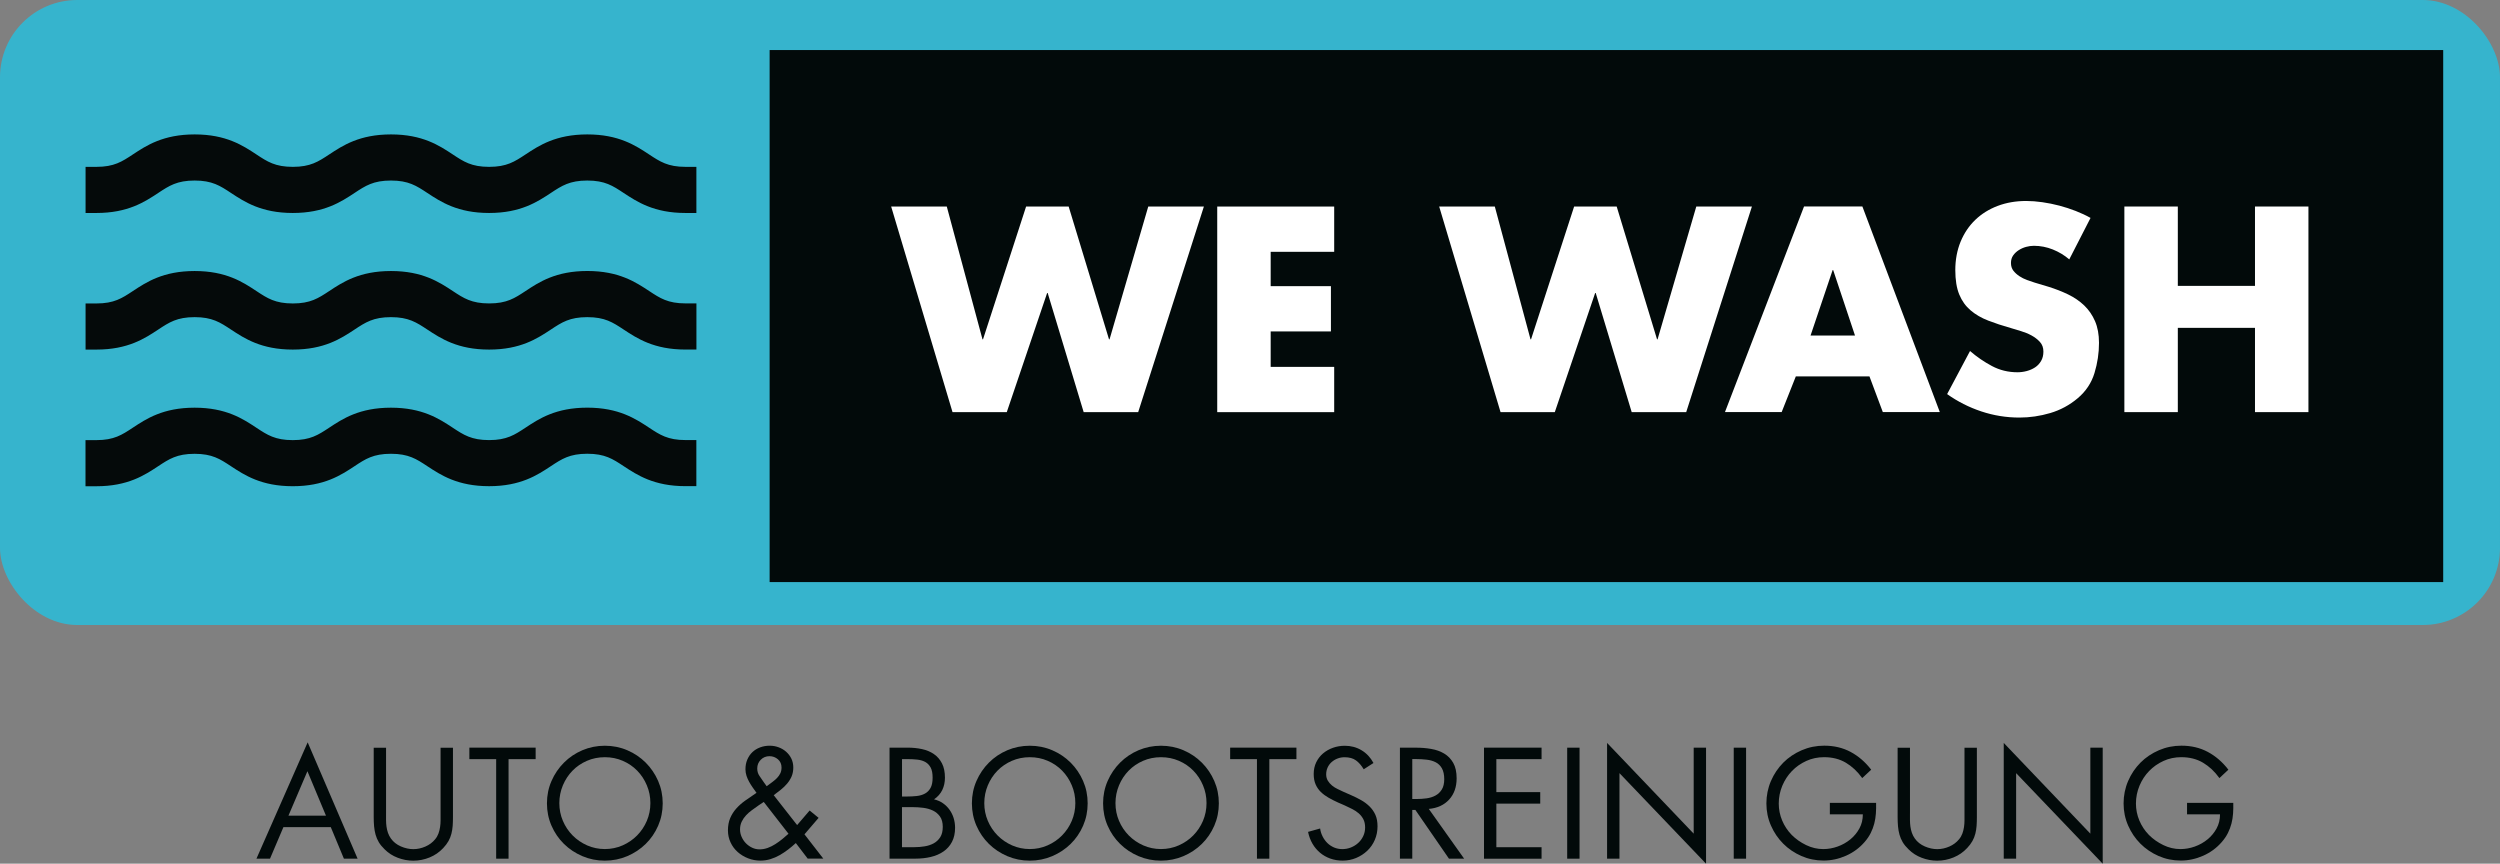 <svg xmlns="http://www.w3.org/2000/svg" id="Ebene_1" data-name="Ebene 1" viewBox="0 0 789.15 272.63"><rect x="0" y="0" width="789.15" height="272.63" fill="#808080" stroke="none"/><defs><style>      .cls-1 {        fill: #020a0a;      }      .cls-2 {        fill: #fff;      }      .cls-3 {        fill: #050a0a;      }      .cls-4 {        fill: #36b4cd;      }    </style></defs><g><rect class="cls-4" width="789.15" height="197.29" rx="24.4" ry="24.4"></rect><rect class="cls-1" x="242.94" y="15.8" width="528.28" height="167.94"></rect><g><g><path class="cls-3" d="M216.37,63.78c-8.9,0-13.53-3.06-17.61-5.76-3.64-2.41-6.78-4.48-13.38-4.48s-9.74,2.08-13.38,4.48c-4.08,2.7-8.71,5.76-17.61,5.76s-13.53-3.06-17.61-5.76c-3.64-2.41-6.78-4.48-13.38-4.48s-9.74,2.08-13.38,4.48c-4.08,2.7-8.71,5.76-17.61,5.76s-13.53-3.06-17.61-5.76c-3.64-2.41-6.78-4.48-13.38-4.48s-9.74,2.08-13.38,4.48c-4.08,2.7-8.71,5.76-17.61,5.76v-7.68c6.59,0,9.74-2.08,13.38-4.48,4.08-2.7,8.71-5.76,17.61-5.76s13.53,3.06,17.61,5.76c3.64,2.41,6.78,4.48,13.38,4.48s9.74-2.08,13.38-4.48c4.08-2.7,8.71-5.76,17.61-5.76s13.53,3.06,17.61,5.76c3.64,2.41,6.78,4.48,13.38,4.48s9.74-2.08,13.38-4.48c4.08-2.7,8.71-5.76,17.61-5.76s13.53,3.06,17.61,5.76c3.64,2.41,6.78,4.48,13.38,4.48v7.68Z"></path><path class="cls-3" d="M219.81,67.23h-3.44c-9.93,0-15.24-3.51-19.51-6.32-3.44-2.28-5.93-3.92-11.48-3.92s-8.04,1.64-11.48,3.91c-4.27,2.82-9.58,6.33-19.51,6.33s-15.24-3.51-19.5-6.32c-3.44-2.27-5.93-3.92-11.48-3.92s-8.04,1.64-11.48,3.91c-4.27,2.82-9.58,6.33-19.51,6.33s-15.24-3.51-19.5-6.32c-3.44-2.27-5.93-3.92-11.48-3.92s-8.04,1.64-11.48,3.91c-4.27,2.82-9.58,6.33-19.51,6.33h-3.44v-14.56h3.44c5.56,0,8.04-1.64,11.48-3.91,4.27-2.82,9.58-6.33,19.51-6.33s15.24,3.51,19.51,6.33c3.44,2.27,5.92,3.91,11.48,3.91s8.04-1.64,11.48-3.91c4.27-2.82,9.57-6.33,19.51-6.33s15.24,3.51,19.5,6.32c3.44,2.28,5.92,3.92,11.48,3.92s8.04-1.64,11.48-3.91c4.27-2.82,9.58-6.33,19.51-6.33s15.24,3.51,19.5,6.32c3.44,2.27,5.93,3.92,11.49,3.92h3.44v14.56ZM123.4,50.1c7.63,0,11.52,2.57,15.27,5.05,3.86,2.55,7.85,5.18,15.71,5.18s11.85-2.64,15.71-5.18c3.76-2.49,7.65-5.05,15.28-5.05s11.51,2.57,15.27,5.05c3.25,2.15,6.6,4.36,12.27,5v-.8c-5.45-.64-8.69-2.78-11.83-4.86-3.86-2.55-7.85-5.18-15.71-5.18s-11.85,2.64-15.71,5.18c-3.76,2.49-7.65,5.05-15.28,5.05s-11.52-2.57-15.28-5.05c-3.86-2.55-7.85-5.18-15.71-5.18s-11.85,2.64-15.71,5.18c-3.76,2.48-7.64,5.05-15.27,5.05s-11.52-2.57-15.28-5.05c-3.86-2.55-7.85-5.18-15.71-5.18s-11.85,2.63-15.71,5.18c-3.15,2.08-6.39,4.22-11.83,4.86v.8c5.68-.64,9.02-2.85,12.27-5,3.76-2.49,7.65-5.06,15.28-5.06s11.52,2.57,15.28,5.05c3.86,2.55,7.85,5.18,15.71,5.18s11.85-2.63,15.71-5.18c3.76-2.49,7.65-5.06,15.28-5.06Z"></path></g><g><path class="cls-3" d="M216.37,106.9c-8.9,0-13.53-3.06-17.61-5.76-3.64-2.41-6.78-4.48-13.38-4.48s-9.74,2.08-13.38,4.48c-4.08,2.7-8.71,5.76-17.61,5.76s-13.53-3.06-17.61-5.76c-3.64-2.41-6.78-4.48-13.38-4.48s-9.74,2.08-13.38,4.48c-4.08,2.7-8.71,5.76-17.61,5.76s-13.53-3.06-17.61-5.76c-3.64-2.41-6.78-4.48-13.38-4.48s-9.74,2.08-13.38,4.48c-4.08,2.7-8.71,5.76-17.61,5.76v-7.68c6.59,0,9.74-2.08,13.38-4.48,4.08-2.7,8.71-5.76,17.61-5.76s13.53,3.06,17.61,5.76c3.64,2.41,6.78,4.48,13.38,4.48s9.74-2.08,13.38-4.48c4.08-2.7,8.71-5.76,17.61-5.76s13.53,3.06,17.61,5.76c3.64,2.41,6.78,4.48,13.38,4.48s9.74-2.08,13.38-4.48c4.08-2.7,8.71-5.76,17.61-5.76s13.53,3.06,17.61,5.76c3.64,2.41,6.78,4.48,13.38,4.48v7.68Z"></path><path class="cls-3" d="M219.81,110.34h-3.44c-9.94,0-15.25-3.51-19.51-6.32-3.44-2.27-5.92-3.91-11.48-3.91s-8.04,1.64-11.48,3.91c-4.27,2.82-9.58,6.33-19.51,6.33s-15.24-3.51-19.5-6.32c-3.44-2.27-5.93-3.92-11.48-3.92s-8.04,1.64-11.48,3.91c-4.27,2.82-9.58,6.33-19.51,6.33s-15.24-3.51-19.5-6.32c-3.44-2.27-5.93-3.92-11.48-3.92s-8.04,1.64-11.48,3.91c-4.27,2.82-9.58,6.33-19.51,6.33h-3.44v-14.56h3.44c5.56,0,8.04-1.64,11.48-3.91,4.27-2.82,9.57-6.33,19.51-6.33s15.25,3.51,19.51,6.33c3.44,2.27,5.92,3.91,11.48,3.91s8.04-1.64,11.48-3.91c4.26-2.82,9.57-6.33,19.51-6.33s15.24,3.51,19.51,6.32c3.44,2.27,5.92,3.91,11.48,3.91s8.04-1.64,11.48-3.91c4.26-2.82,9.57-6.33,19.51-6.33s15.24,3.51,19.51,6.32c3.44,2.27,5.92,3.91,11.48,3.91h3.44v14.56ZM123.4,93.22c7.63,0,11.52,2.57,15.27,5.05,3.86,2.55,7.85,5.18,15.71,5.18s11.85-2.64,15.71-5.18c3.76-2.49,7.65-5.05,15.28-5.05s11.51,2.57,15.27,5.05c3.25,2.15,6.59,4.36,12.27,5v-.8c-5.45-.64-8.69-2.78-11.83-4.86-3.86-2.55-7.85-5.19-15.71-5.19s-11.86,2.64-15.71,5.19c-3.76,2.48-7.65,5.05-15.28,5.05s-11.52-2.57-15.27-5.05c-3.86-2.55-7.85-5.19-15.71-5.19s-11.86,2.64-15.71,5.19c-3.76,2.48-7.65,5.05-15.27,5.05s-11.52-2.57-15.28-5.05c-3.86-2.55-7.84-5.19-15.71-5.19s-11.85,2.64-15.71,5.18c-3.15,2.08-6.38,4.22-11.83,4.86v.8c5.68-.64,9.02-2.85,12.27-5,3.76-2.49,7.65-5.06,15.28-5.06s11.52,2.57,15.28,5.05c3.86,2.55,7.85,5.18,15.71,5.18s11.85-2.63,15.71-5.18c3.76-2.49,7.65-5.06,15.28-5.06Z"></path></g><g><path class="cls-3" d="M216.37,150.01c-8.9,0-13.53-3.06-17.61-5.76-3.64-2.41-6.78-4.48-13.38-4.48s-9.74,2.08-13.38,4.48c-4.08,2.7-8.71,5.76-17.61,5.76s-13.53-3.06-17.61-5.76c-3.64-2.41-6.78-4.48-13.38-4.48s-9.74,2.08-13.38,4.48c-4.08,2.7-8.71,5.76-17.61,5.76s-13.53-3.06-17.61-5.76c-3.64-2.41-6.78-4.48-13.38-4.48s-9.74,2.08-13.38,4.48c-4.08,2.7-8.71,5.76-17.61,5.76v-7.68c6.59,0,9.74-2.08,13.38-4.48,4.08-2.7,8.71-5.76,17.61-5.76s13.53,3.06,17.61,5.76c3.64,2.41,6.78,4.48,13.38,4.48s9.74-2.08,13.38-4.48c4.08-2.7,8.71-5.76,17.61-5.76s13.53,3.06,17.61,5.76c3.64,2.41,6.78,4.48,13.38,4.48s9.74-2.08,13.38-4.48c4.08-2.7,8.71-5.76,17.61-5.76s13.53,3.06,17.61,5.76c3.64,2.41,6.78,4.48,13.38,4.48v7.68Z"></path><path class="cls-3" d="M219.81,153.46h-3.44c-9.94,0-15.24-3.51-19.51-6.32-3.44-2.27-5.92-3.91-11.48-3.91s-8.04,1.64-11.48,3.91c-4.26,2.82-9.57,6.33-19.51,6.33s-15.24-3.51-19.51-6.32c-3.44-2.27-5.92-3.91-11.48-3.91s-8.04,1.64-11.48,3.91c-4.27,2.82-9.57,6.33-19.51,6.33s-15.24-3.51-19.51-6.32c-3.44-2.27-5.92-3.91-11.48-3.91s-8.04,1.64-11.48,3.91c-4.27,2.82-9.57,6.33-19.51,6.33h-3.44v-14.56h3.44c5.56,0,8.04-1.64,11.48-3.91,4.27-2.82,9.57-6.33,19.51-6.33s15.25,3.51,19.51,6.33c3.44,2.27,5.92,3.91,11.48,3.91s8.04-1.64,11.48-3.91c4.26-2.82,9.57-6.33,19.51-6.33s15.24,3.51,19.51,6.32c3.44,2.27,5.92,3.91,11.48,3.91s8.04-1.64,11.48-3.91c4.26-2.82,9.57-6.33,19.51-6.33s15.24,3.51,19.51,6.32c3.44,2.27,5.92,3.91,11.48,3.91h3.44v14.56ZM123.4,136.33c7.63,0,11.52,2.57,15.27,5.05,3.86,2.55,7.85,5.19,15.71,5.19s11.86-2.64,15.71-5.19c3.76-2.48,7.65-5.05,15.28-5.05s11.51,2.57,15.27,5.05c3.25,2.15,6.6,4.36,12.27,5v-.8c-5.45-.64-8.68-2.78-11.83-4.86-3.86-2.55-7.85-5.19-15.71-5.19s-11.86,2.64-15.71,5.19c-3.76,2.48-7.65,5.05-15.28,5.05s-11.52-2.57-15.27-5.05c-3.86-2.55-7.85-5.19-15.71-5.19s-11.86,2.64-15.71,5.19c-3.76,2.48-7.65,5.05-15.27,5.05s-11.51-2.57-15.27-5.05c-3.86-2.55-7.85-5.19-15.71-5.19s-11.85,2.64-15.71,5.18c-3.15,2.08-6.39,4.22-11.83,4.86v.8c5.68-.64,9.02-2.85,12.27-5,3.76-2.49,7.65-5.05,15.28-5.05s11.52,2.57,15.28,5.05c3.86,2.55,7.85,5.19,15.71,5.19s11.85-2.64,15.71-5.18c3.76-2.49,7.65-5.05,15.28-5.05Z"></path></g></g><g><path class="cls-2" d="M310.13,107.11h.17l13.6-41.92h13.43l12.74,41.92h.17l12.22-41.92h17.56l-20.74,64.9h-17.21l-11.36-37.61h-.17l-12.74,37.61h-17.13l-19.37-64.9h17.56l11.27,41.92Z"></path><path class="cls-2" d="M401.1,79.48v10.85h19.02v14.29h-19.02v11.19h20.05v14.29h-36.92v-64.9h36.92v14.29h-20.05Z"></path><path class="cls-2" d="M483.12,107.11h.17l13.6-41.92h13.43l12.74,41.92h.17l12.22-41.92h17.56l-20.74,64.9h-17.21l-11.36-37.61h-.17l-12.74,37.61h-17.13l-19.37-64.9h17.56l11.27,41.92Z"></path><path class="cls-2" d="M566.87,118.81l-4.47,11.27h-17.9l24.96-64.9h18.42l24.44,64.9h-17.99l-4.22-11.27h-23.24ZM578.66,85.25h-.17l-6.97,20.66h14.03l-6.89-20.66Z"></path><path class="cls-2" d="M653.2,81.89c-1.55-1.32-3.29-2.37-5.21-3.14-1.92-.77-3.92-1.16-5.98-1.16-.81,0-1.62.12-2.45.34-.83.23-1.61.57-2.32,1.03-.72.46-1.31,1.02-1.77,1.68s-.69,1.45-.69,2.37c0,.98.26,1.79.77,2.45.52.66,1.15,1.23,1.89,1.72.74.49,1.55.89,2.41,1.21s1.66.59,2.41.82l4.3,1.29c2.24.69,4.33,1.51,6.28,2.45,1.95.95,3.64,2.11,5.08,3.49,1.43,1.38,2.57,3.03,3.4,4.95.83,1.92,1.25,4.2,1.25,6.84,0,3.21-.47,6.38-1.42,9.51-.95,3.13-2.71,5.78-5.29,7.96s-5.48,3.74-8.69,4.69c-3.21.95-6.46,1.42-9.73,1.42-4.13,0-8.13-.65-12.01-1.94-3.87-1.29-7.48-3.11-10.8-5.47l7.23-13.6c2.12,1.84,4.42,3.41,6.89,4.73,2.47,1.32,5.16,1.98,8.09,1.98.98,0,1.95-.13,2.93-.39.98-.26,1.85-.65,2.63-1.16s1.41-1.19,1.89-2.02c.49-.83.73-1.82.73-2.97,0-1.21-.36-2.21-1.08-3.01-.72-.8-1.61-1.49-2.67-2.07s-2.18-1.03-3.36-1.38c-1.18-.34-2.23-.66-3.14-.95-2.64-.74-5.03-1.53-7.19-2.37-2.15-.83-4-1.91-5.55-3.23-1.55-1.32-2.74-2.98-3.57-4.99s-1.25-4.59-1.25-7.75.56-6.25,1.68-8.95c1.12-2.7,2.67-4.99,4.65-6.89,1.98-1.89,4.33-3.36,7.06-4.39,2.72-1.03,5.72-1.55,8.99-1.55,1.61,0,3.31.13,5.12.39,1.81.26,3.59.62,5.34,1.08,1.75.46,3.47,1.02,5.16,1.68,1.69.66,3.26,1.39,4.69,2.2l-6.71,13.08Z"></path><path class="cls-2" d="M711.81,90.24v-25.05h16.87v64.9h-16.87v-26.6h-24.36v26.6h-16.87v-64.9h16.87v25.05h24.36Z"></path></g></g><g><path class="cls-1" d="M89.46,261.1l-4.23,9.95h-4.28l16.17-36.72,15.76,36.72h-4.32l-4.14-9.95h-14.97ZM97.04,243.44l-5.99,14.04h11.85l-5.86-14.04Z"></path><path class="cls-1" d="M121.86,256.87v2c0,.68.05,1.37.14,2.05.09.68.25,1.34.47,1.98s.53,1.23.93,1.79c.77,1.09,1.82,1.91,3.14,2.49,1.32.57,2.63.86,3.93.86s2.53-.27,3.79-.81c1.25-.54,2.28-1.31,3.09-2.3.47-.56.81-1.16,1.05-1.81s.4-1.32.51-2.02c.11-.7.16-1.4.16-2.11v-22.96h3.91v21.94c0,.96-.03,1.87-.09,2.72s-.19,1.68-.4,2.49-.51,1.58-.93,2.32c-.42.74-.97,1.47-1.65,2.19-1.21,1.3-2.64,2.29-4.3,2.97s-3.37,1.02-5.14,1.02c-1.67,0-3.31-.3-4.9-.91-1.6-.6-2.98-1.49-4.16-2.67-.77-.74-1.39-1.5-1.84-2.25-.45-.76-.79-1.56-1.02-2.39-.23-.84-.39-1.71-.47-2.63s-.12-1.87-.12-2.86v-21.94h3.9v20.87Z"></path><path class="cls-1" d="M160.53,271.05h-3.91v-31.42h-8.46v-3.63h20.92v3.63h-8.55v31.42Z"></path><path class="cls-1" d="M190.92,235.4c2.51,0,4.87.47,7.09,1.42,2.21.95,4.15,2.25,5.81,3.91,1.66,1.66,2.97,3.59,3.93,5.79.96,2.2,1.44,4.55,1.44,7.06s-.48,4.86-1.44,7.07c-.96,2.2-2.27,4.11-3.93,5.74-1.66,1.63-3.6,2.91-5.81,3.86-2.22.94-4.58,1.42-7.09,1.42s-4.87-.47-7.09-1.42-4.15-2.23-5.81-3.86c-1.66-1.63-2.97-3.54-3.93-5.74-.96-2.2-1.44-4.56-1.44-7.07s.48-4.86,1.44-7.06c.96-2.2,2.27-4.13,3.93-5.79,1.66-1.66,3.59-2.96,5.81-3.91,2.22-.94,4.58-1.42,7.09-1.42ZM190.92,239.02c-2.01,0-3.9.38-5.65,1.14s-3.27,1.8-4.55,3.11c-1.29,1.32-2.3,2.86-3.04,4.62-.74,1.77-1.12,3.64-1.12,5.62s.37,3.85,1.12,5.6c.74,1.75,1.77,3.28,3.07,4.6,1.3,1.32,2.83,2.36,4.58,3.14,1.75.77,3.62,1.16,5.6,1.16s3.85-.39,5.6-1.16c1.75-.77,3.28-1.82,4.58-3.14,1.3-1.32,2.32-2.85,3.07-4.6.74-1.75,1.12-3.62,1.12-5.6s-.37-3.86-1.12-5.62c-.74-1.77-1.76-3.31-3.04-4.62-1.29-1.32-2.8-2.35-4.55-3.11-1.75-.76-3.63-1.14-5.65-1.14Z"></path><path class="cls-1" d="M251.21,266.12c-.77.71-1.59,1.4-2.44,2.05s-1.74,1.24-2.67,1.77c-.93.53-1.91.95-2.93,1.26s-2.08.46-3.16.46c-1.33,0-2.62-.24-3.86-.72-1.24-.48-2.33-1.14-3.28-1.98-.95-.84-1.7-1.84-2.25-3.02-.56-1.18-.84-2.46-.84-3.86s.24-2.74.72-3.86c.48-1.11,1.12-2.12,1.93-3.02.81-.9,1.73-1.72,2.77-2.46,1.04-.74,2.1-1.47,3.18-2.19l.42-.28c-.4-.56-.81-1.12-1.21-1.7-.4-.57-.77-1.16-1.11-1.77-.34-.61-.62-1.24-.84-1.91-.22-.67-.33-1.35-.33-2.07,0-1.12.19-2.13.58-3.04.39-.91.92-1.7,1.6-2.35.68-.65,1.49-1.15,2.44-1.51s1.96-.53,3.04-.53c.99,0,1.94.17,2.84.51.9.34,1.69.81,2.37,1.42.68.61,1.22,1.32,1.63,2.16.4.84.6,1.77.6,2.79s-.18,1.99-.53,2.81c-.36.82-.83,1.58-1.42,2.28-.59.7-1.26,1.34-2,1.93s-1.49,1.16-2.23,1.72l7.39,9.43,3.95-4.6,2.83,2.32-4.46,5.2,5.95,7.67h-4.93l-3.76-4.93ZM239.4,254.27c-.65.47-1.32.95-2.02,1.44-.7.5-1.32,1.05-1.88,1.65-.56.6-1.02,1.27-1.37,2s-.53,1.54-.53,2.44c0,.84.17,1.63.51,2.39.34.76.79,1.43,1.35,2,.56.57,1.21,1.04,1.95,1.39.74.36,1.53.53,2.37.53s1.72-.15,2.56-.46c.84-.31,1.63-.7,2.39-1.19s1.49-1.01,2.19-1.58c.7-.57,1.35-1.14,1.98-1.7l-7.81-10.04-1.67,1.11ZM242.33,247.95c.5-.37,1.01-.75,1.53-1.14.53-.39,1-.8,1.42-1.23s.76-.91,1.02-1.44.4-1.15.4-1.86c0-1.08-.38-1.95-1.14-2.6-.76-.65-1.65-.98-2.67-.98-1.08,0-2,.37-2.74,1.12-.74.74-1.12,1.66-1.12,2.74,0,.9.23,1.69.7,2.37.46.68.94,1.38,1.44,2.09l.84,1.16.32-.23Z"></path><path class="cls-1" d="M280.81,236h5.76c1.58,0,3.08.16,4.51.47s2.67.84,3.74,1.58,1.91,1.72,2.53,2.93c.62,1.21.93,2.71.93,4.51,0,1.43-.28,2.72-.84,3.88s-1.43,2.15-2.6,2.95c1.05.25,1.99.66,2.81,1.23.82.57,1.52,1.26,2.09,2.07s1.01,1.69,1.3,2.65.44,1.97.44,3.02c0,1.73-.33,3.22-.98,4.46-.65,1.24-1.55,2.25-2.7,3.04s-2.48,1.36-4,1.72c-1.52.36-3.15.53-4.88.53h-8.13v-35.04ZM284.72,251.43h1.49c1.12,0,2.17-.05,3.16-.16s1.86-.36,2.6-.77c.74-.4,1.33-1,1.77-1.79s.65-1.87.65-3.23-.2-2.39-.6-3.16c-.4-.77-.96-1.36-1.67-1.77-.71-.4-1.57-.66-2.56-.77s-2.09-.16-3.3-.16h-1.53v11.81ZM284.72,267.42h3.9c1.08,0,2.16-.08,3.23-.26,1.07-.17,2.03-.49,2.88-.95.85-.47,1.54-1.12,2.07-1.95.53-.84.79-1.92.79-3.25s-.29-2.46-.88-3.28-1.34-1.45-2.25-1.88c-.91-.43-1.94-.72-3.07-.86s-2.22-.21-3.28-.21h-3.39v12.64Z"></path><path class="cls-1" d="M325.06,235.4c2.51,0,4.87.47,7.09,1.42,2.21.95,4.15,2.25,5.81,3.91,1.66,1.66,2.97,3.59,3.93,5.79.96,2.2,1.44,4.55,1.44,7.06s-.48,4.86-1.44,7.07c-.96,2.2-2.27,4.11-3.93,5.74-1.66,1.63-3.6,2.91-5.81,3.86-2.22.94-4.58,1.42-7.09,1.42s-4.87-.47-7.09-1.42-4.15-2.23-5.81-3.86c-1.66-1.63-2.97-3.54-3.93-5.74-.96-2.2-1.44-4.56-1.44-7.07s.48-4.86,1.44-7.06c.96-2.2,2.27-4.13,3.93-5.79s3.59-2.96,5.81-3.91c2.22-.94,4.58-1.42,7.09-1.42ZM325.06,239.02c-2.01,0-3.9.38-5.65,1.14s-3.27,1.8-4.55,3.11c-1.29,1.32-2.3,2.86-3.04,4.62-.74,1.77-1.12,3.64-1.12,5.62s.37,3.85,1.12,5.6c.74,1.75,1.77,3.28,3.07,4.6,1.3,1.32,2.83,2.36,4.58,3.14,1.75.77,3.62,1.16,5.6,1.16s3.85-.39,5.6-1.16c1.75-.77,3.28-1.82,4.58-3.14,1.3-1.32,2.32-2.85,3.07-4.6.74-1.75,1.12-3.62,1.12-5.6s-.37-3.86-1.12-5.62c-.74-1.77-1.76-3.31-3.04-4.62-1.29-1.32-2.8-2.35-4.55-3.11-1.75-.76-3.63-1.14-5.65-1.14Z"></path><path class="cls-1" d="M366.47,235.4c2.51,0,4.87.47,7.09,1.42,2.21.95,4.15,2.25,5.81,3.91,1.66,1.66,2.97,3.59,3.93,5.79.96,2.2,1.44,4.55,1.44,7.06s-.48,4.86-1.44,7.07c-.96,2.2-2.27,4.11-3.93,5.74-1.66,1.63-3.6,2.91-5.81,3.86-2.22.94-4.58,1.42-7.09,1.42s-4.87-.47-7.09-1.42c-2.22-.94-4.15-2.23-5.81-3.86-1.66-1.63-2.97-3.54-3.93-5.74-.96-2.2-1.44-4.56-1.44-7.07s.48-4.86,1.44-7.06c.96-2.2,2.27-4.13,3.93-5.79s3.59-2.96,5.81-3.91c2.22-.94,4.58-1.42,7.09-1.42ZM366.47,239.02c-2.01,0-3.9.38-5.65,1.14s-3.27,1.8-4.55,3.11c-1.29,1.32-2.3,2.86-3.04,4.62-.74,1.77-1.12,3.64-1.12,5.62s.37,3.85,1.12,5.6c.74,1.75,1.77,3.28,3.07,4.6,1.3,1.32,2.83,2.36,4.58,3.14,1.75.77,3.62,1.16,5.6,1.16s3.85-.39,5.6-1.16c1.75-.77,3.28-1.82,4.58-3.14,1.3-1.32,2.32-2.85,3.07-4.6.74-1.75,1.12-3.62,1.12-5.6s-.37-3.86-1.12-5.62c-.74-1.77-1.76-3.31-3.04-4.62-1.29-1.32-2.8-2.35-4.55-3.11-1.75-.76-3.63-1.14-5.65-1.14Z"></path><path class="cls-1" d="M400.68,271.05h-3.91v-31.42h-8.46v-3.63h20.92v3.63h-8.55v31.42Z"></path><path class="cls-1" d="M430.47,242.84c-.71-1.21-1.53-2.15-2.44-2.81-.91-.67-2.11-1-3.6-1-.77,0-1.51.13-2.21.4-.7.26-1.32.64-1.86,1.11-.54.48-.97,1.05-1.28,1.72-.31.67-.46,1.4-.46,2.21,0,.74.18,1.4.53,1.98.35.57.8,1.08,1.32,1.51.53.43,1.11.81,1.77,1.11.65.31,1.27.61,1.86.88l2.32,1.02c1.15.5,2.22,1.03,3.23,1.6s1.9,1.24,2.67,2c.77.76,1.39,1.64,1.84,2.65.45,1.01.67,2.21.67,3.6,0,1.55-.29,2.98-.86,4.3-.57,1.32-1.36,2.46-2.37,3.42-1.01.96-2.18,1.72-3.51,2.28-1.33.56-2.76.84-4.28.84-1.39,0-2.69-.22-3.9-.65s-2.29-1.05-3.23-1.84-1.74-1.74-2.39-2.86c-.65-1.12-1.11-2.36-1.39-3.72l3.81-1.07c.12.9.39,1.74.79,2.53.4.79.91,1.48,1.51,2.07.6.59,1.31,1.05,2.11,1.4.81.34,1.67.51,2.6.51s1.83-.17,2.69-.51,1.63-.81,2.3-1.42c.67-.6,1.2-1.32,1.6-2.16.4-.84.6-1.75.6-2.74s-.18-1.89-.56-2.6c-.37-.71-.86-1.33-1.46-1.86-.61-.53-1.29-.98-2.07-1.37s-1.57-.77-2.37-1.14l-2.14-.93c-1.02-.46-2-.96-2.93-1.49s-1.74-1.13-2.44-1.81c-.7-.68-1.25-1.48-1.65-2.39-.4-.91-.61-2.01-.61-3.28,0-1.36.26-2.59.79-3.69.53-1.1,1.25-2.04,2.16-2.81.91-.77,1.96-1.37,3.14-1.79,1.18-.42,2.42-.63,3.72-.63,1.95,0,3.72.47,5.3,1.42,1.58.95,2.83,2.29,3.76,4.02l-3.11,2Z"></path><path class="cls-1" d="M445.81,271.05h-3.91v-35.04h5.07c1.67,0,3.28.13,4.81.4,1.53.26,2.9.75,4.09,1.46,1.19.71,2.15,1.7,2.86,2.95.71,1.25,1.07,2.87,1.07,4.86,0,2.73-.78,4.96-2.35,6.69-1.57,1.73-3.71,2.73-6.44,2.97l11.16,15.71h-4.79l-10.6-15.38h-.98v15.38ZM445.81,252.22h1.21c1.11,0,2.2-.07,3.25-.21,1.05-.14,2-.43,2.83-.88.84-.45,1.51-1.08,2.02-1.91.51-.82.77-1.91.77-3.28s-.25-2.56-.74-3.42-1.15-1.49-1.98-1.91c-.82-.42-1.77-.69-2.84-.81-1.07-.12-2.19-.19-3.37-.19h-1.16v12.6Z"></path><path class="cls-1" d="M468.44,236h18.17v3.63h-14.27v10.41h13.85v3.63h-13.85v13.76h14.27v3.63h-18.17v-35.04Z"></path><path class="cls-1" d="M498.6,271.05h-3.9v-35.04h3.9v35.04Z"></path><path class="cls-1" d="M507.3,234.52l27.33,28.63v-27.14h3.9v36.62l-27.33-28.58v27h-3.91v-36.53Z"></path><path class="cls-1" d="M551.17,271.05h-3.9v-35.04h3.9v35.04Z"></path><path class="cls-1" d="M592.21,253.43c.03,1.18,0,2.31-.07,3.39s-.25,2.14-.51,3.16c-.26,1.02-.64,2.01-1.12,2.97-.48.96-1.12,1.91-1.93,2.84-1.61,1.86-3.56,3.3-5.86,4.32s-4.66,1.53-7.11,1.53-4.81-.48-6.99-1.44c-2.18-.96-4.09-2.25-5.72-3.88-1.63-1.63-2.92-3.53-3.88-5.72-.96-2.18-1.44-4.52-1.44-6.99s.48-4.87,1.44-7.09c.96-2.22,2.26-4.14,3.9-5.79s3.58-2.94,5.81-3.91c2.23-.96,4.6-1.44,7.11-1.44,3.1,0,5.88.66,8.34,1.98,2.46,1.32,4.62,3.18,6.48,5.6l-2.83,2.65c-1.49-2.08-3.22-3.69-5.18-4.86-1.97-1.16-4.25-1.74-6.86-1.74-2.02,0-3.89.4-5.62,1.19s-3.25,1.85-4.53,3.18c-1.29,1.33-2.3,2.88-3.04,4.65-.74,1.77-1.12,3.64-1.12,5.62,0,1.86.36,3.64,1.07,5.34.71,1.7,1.72,3.22,3.02,4.56,1.3,1.3,2.82,2.37,4.56,3.21,1.73.84,3.53,1.26,5.39,1.26,1.52,0,3.02-.26,4.51-.79,1.49-.53,2.83-1.28,4.02-2.25s2.15-2.13,2.88-3.46c.73-1.33,1.09-2.82,1.09-4.46h-10.41v-3.63h14.59Z"></path><path class="cls-1" d="M602.9,256.87v2c0,.68.05,1.37.14,2.05.09.68.25,1.34.47,1.98s.53,1.23.93,1.79c.77,1.09,1.82,1.91,3.14,2.49,1.32.57,2.63.86,3.93.86s2.53-.27,3.79-.81c1.25-.54,2.28-1.31,3.09-2.3.47-.56.81-1.16,1.05-1.81s.4-1.32.51-2.02c.11-.7.16-1.4.16-2.11v-22.96h3.91v21.94c0,.96-.03,1.87-.09,2.72s-.19,1.68-.4,2.49-.51,1.58-.93,2.32c-.42.74-.97,1.47-1.65,2.19-1.21,1.3-2.64,2.29-4.3,2.97s-3.37,1.02-5.14,1.02c-1.67,0-3.31-.3-4.9-.91-1.6-.6-2.98-1.49-4.16-2.67-.77-.74-1.39-1.5-1.84-2.25-.45-.76-.79-1.56-1.02-2.39-.23-.84-.39-1.71-.47-2.63s-.12-1.87-.12-2.86v-21.94h3.9v20.87Z"></path><path class="cls-1" d="M632.51,234.52l27.33,28.63v-27.14h3.9v36.62l-27.33-28.58v27h-3.91v-36.53Z"></path><path class="cls-1" d="M704.96,253.43c.03,1.18,0,2.31-.07,3.39s-.25,2.14-.51,3.16c-.26,1.02-.64,2.01-1.12,2.97-.48.96-1.12,1.91-1.93,2.84-1.61,1.86-3.56,3.3-5.86,4.32s-4.66,1.53-7.11,1.53-4.81-.48-6.99-1.44c-2.18-.96-4.09-2.25-5.72-3.88-1.63-1.63-2.92-3.53-3.88-5.72-.96-2.18-1.44-4.52-1.44-6.99s.48-4.87,1.44-7.09c.96-2.22,2.26-4.14,3.9-5.79s3.58-2.94,5.81-3.91c2.23-.96,4.6-1.44,7.11-1.44,3.1,0,5.88.66,8.34,1.98,2.46,1.32,4.62,3.18,6.48,5.6l-2.83,2.65c-1.49-2.08-3.22-3.69-5.18-4.86-1.97-1.16-4.25-1.74-6.86-1.74-2.02,0-3.89.4-5.62,1.19s-3.25,1.85-4.53,3.18c-1.29,1.33-2.3,2.88-3.04,4.65-.74,1.77-1.12,3.64-1.12,5.62,0,1.86.36,3.64,1.07,5.34.71,1.7,1.72,3.22,3.02,4.56,1.3,1.3,2.82,2.37,4.56,3.21,1.73.84,3.53,1.26,5.39,1.26,1.52,0,3.02-.26,4.51-.79,1.49-.53,2.83-1.28,4.02-2.25s2.15-2.13,2.88-3.46c.73-1.33,1.09-2.82,1.09-4.46h-10.41v-3.63h14.59Z"></path></g></svg>